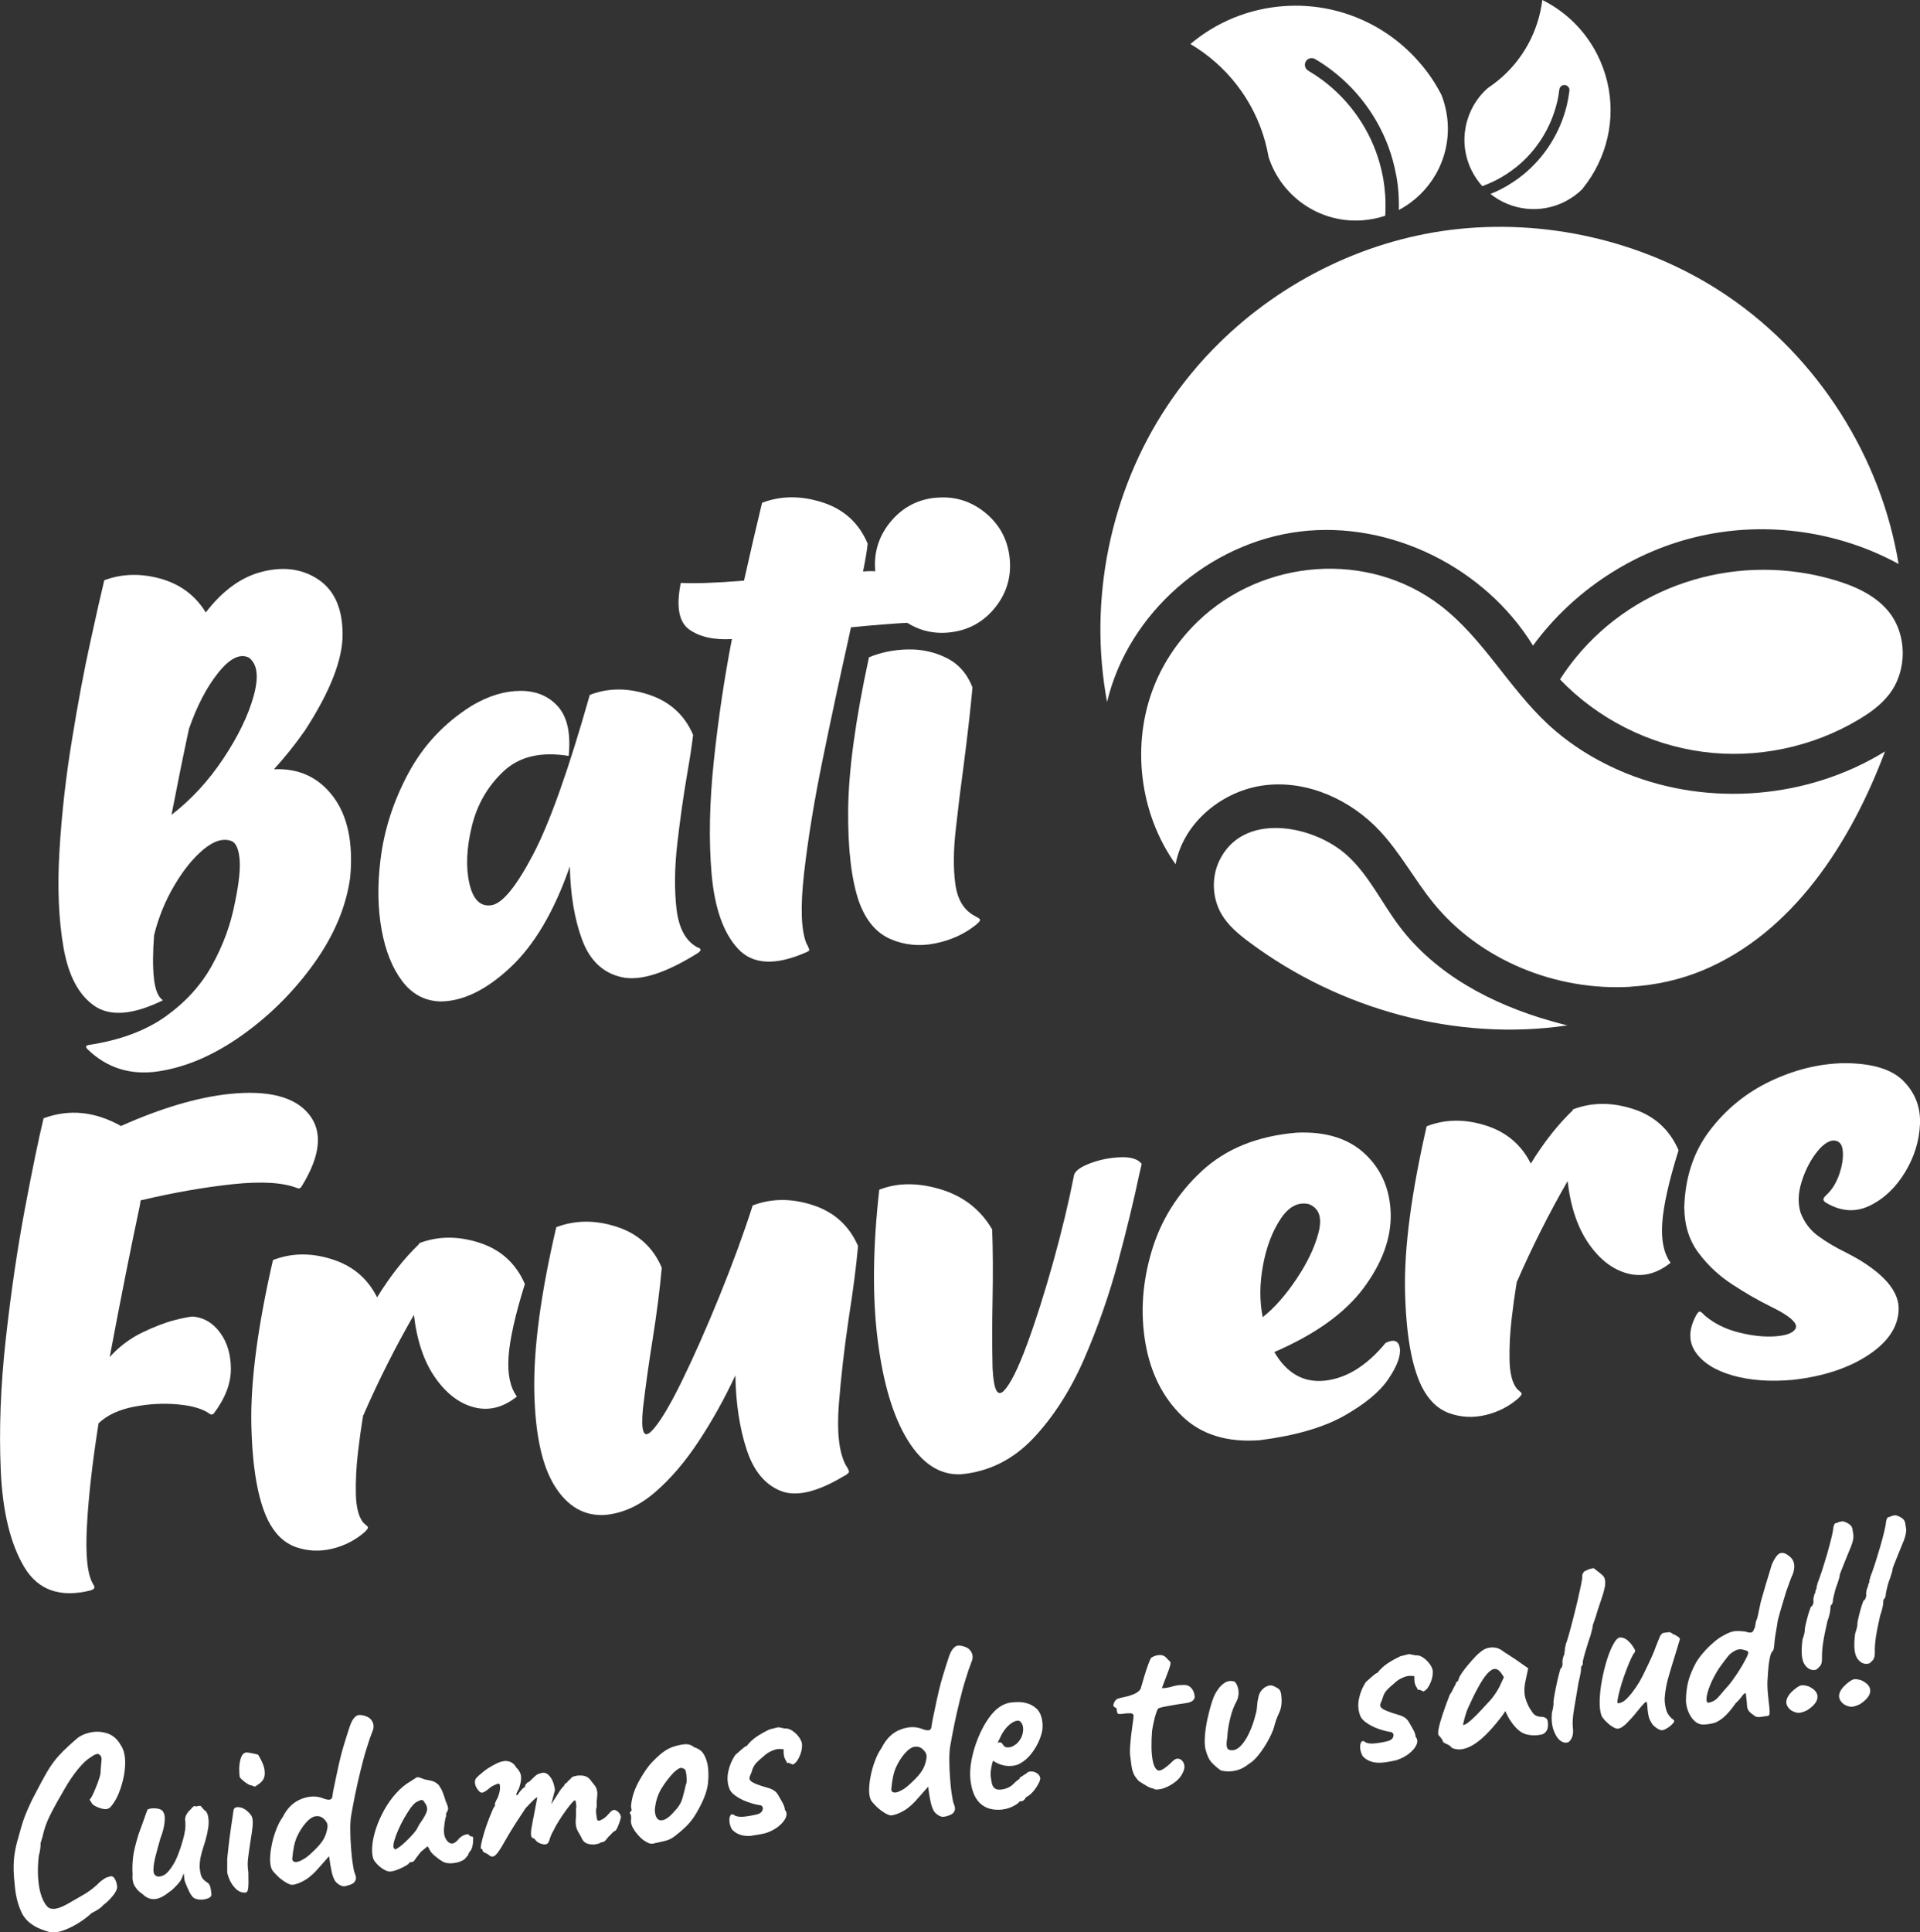 <svg xmlns="http://www.w3.org/2000/svg" id="Capa_2" viewBox="0 0 199.84 201.07"><rect x="0" y="0" width="199.84" height="201.07" fill="#333333" stroke="none"/><defs><style>.cls-1{fill:#fff;stroke-width:0px;}</style></defs><g id="marca_personal"><path class="cls-1" d="M10.83,60.39c1.82-.69,3.76-.75,5.83-.19,2.07.57,3.66,1.74,4.76,3.53,1.78-2.32,3.78-3.75,5.99-4.27,2.22-.53,4.14-.24,5.78.88,1.63,1.12,2.46,3,2.47,5.65.01,2.65-1.3,5.99-3.92,10.02-.99,1.42-2.07,2.77-3.23,4.04,2.58-.12,4.63.82,6.15,2.82,1.52,2,2.12,4.81,1.79,8.42-.41,3.03-1.66,6.01-3.75,8.94-2.09,2.92-4.59,5.42-7.5,7.49-2.91,2.07-5.81,3.32-8.7,3.76-2.89.43-5.36-.33-7.39-2.3-.22-.24-.19-.38.11-.44,3.23-.49,5.9-1.47,7.99-2.95,2.09-1.49,3.72-3.27,4.87-5.36,1.15-2.08,1.95-4.26,2.38-6.54.42-2.01.58-3.54.47-4.58-.11-1.04-.4-1.65-.88-1.81-.84-.29-1.8,0-2.87.89-1.07.89-2.08,2.13-3.03,3.74-.95,1.6-1.65,3.33-2.11,5.17-.14,1.8-.15,3.3-.02,4.5.13,1.2.44,1.96.94,2.29-3.12,1.52-5.49,1.71-7.13.58-1.64-1.13-2.71-3.15-3.22-6.07-.51-2.92-.65-6.28-.42-10.09.23-3.81.66-7.63,1.29-11.46.62-3.83,1.26-7.25,1.92-10.24.65-3,1.14-5.13,1.45-6.41ZM19.66,75.88c-.61,2.84-1.21,5.81-1.81,8.91,2.06-1.59,3.86-3.54,5.4-5.86,1.54-2.31,2.59-4.48,3.15-6.5.56-2.02.39-3.35-.51-4.01-.92-.44-1.98.09-3.18,1.59-1.2,1.5-2.22,3.46-3.05,5.86Z"></path><path class="cls-1" d="M61.36,72.32c1.92-.75,3.97-.76,6.16-.04,2.19.72,3.73,2.11,4.62,4.19-.11.97-.31,2.31-.61,4.03-.38,2.2-.72,4.58-1.02,7.15-.3,2.56-.33,4.87-.1,6.91.24,2.04.97,3.39,2.2,4.03.07.01.14.04.21.09.07.05.1.11.09.19-.01.08-.11.18-.29.31-3.39,2.12-6.05,2.95-7.97,2.49-1.92-.45-3.27-1.75-4.06-3.88-.79-2.13-1.22-4.68-1.28-7.63-1.62,4.66-3.68,8.16-6.19,10.51-2.51,2.35-4.94,3.53-7.29,3.54-1.62-.05-2.94-.76-3.97-2.12-1.03-1.36-1.74-3.14-2.14-5.34-.4-2.2-.44-4.59-.13-7.18.37-3.16,1.35-6.2,2.92-9.12,1.57-2.92,3.78-5.26,6.62-7.03,1.71-1.01,3.39-1.52,5.02-1.53,1.63-.01,2.94.53,3.92,1.62.98,1.1,1.35,2.81,1.12,5.15-2.89-.47-5.15.06-6.79,1.61-1.64,1.54-2.74,3.45-3.29,5.71-.55,2.27-.64,4.24-.26,5.93.38,1.69,1.14,2.45,2.28,2.29,1.14-.16,2.58-1.91,4.33-5.23,1.75-3.32,3.72-8.87,5.92-16.64Z"></path><path class="cls-1" d="M70.86,60.66c1.45.07,3.64,0,6.58-.24.72-3.2,1.28-5.62,1.68-7.26.07-.31.14-.59.2-.84,1.96-.75,4.06-.76,6.29-.04,2.23.72,3.8,2.15,4.7,4.29-.06.64-.22,1.61-.48,2.9,1.42-.14,2.6.07,3.52.64.93.57,1.39,2.13,1.38,4.68-1.71.09-3.76.25-6.16.49-.1.47-.2.96-.32,1.48-.86,3.85-1.74,7.95-2.63,12.3-.89,4.35-1.53,8.29-1.93,11.81-.4,3.52-.31,5.97.26,7.34.03.04.05.08.08.12.09.19.15.33.18.42.03.09.02.16-.03.2-.05.04-.14.09-.26.14-.02,0-.05.02-.09.04-3.16,1.37-5.49,1.24-7.01-.4-1.52-1.63-2.43-4.21-2.75-7.74-.31-3.53-.23-7.47.23-11.83.46-4.36,1.09-8.58,1.88-12.66-1.88.11-3.37-.23-4.45-1-1.08-.78-1.37-2.4-.87-4.85Z"></path><path class="cls-1" d="M90.46,68.39c1.23-.51,2.57-.78,4.03-.81,1.46-.03,2.81.27,4.04.89,1.24.62,2.14,1.64,2.69,3.06-.21,2.31-.52,5.02-.92,8.12-.32,2.35-.59,4.54-.81,6.57-.26,2.23-.28,4.17-.05,5.81.23,1.64.93,2.74,2.08,3.31.05.04.11.08.18.11.11.05.2.11.26.17.06.06.06.14,0,.23-.05.09-.19.23-.41.41-1.18.94-2.58,1.58-4.22,1.91-1.64.33-3.19.18-4.66-.46-1.47-.64-2.56-1.94-3.27-3.9-.79-2.31-1.16-5.51-1.12-9.61.05-4.1.77-9.36,2.16-15.78ZM97.27,51.81c1.94-.22,3.67.27,5.19,1.47,1.52,1.21,2.4,2.78,2.62,4.71.22,1.94-.27,3.67-1.47,5.19-1.21,1.52-2.78,2.4-4.71,2.62-1.91.22-3.63-.27-5.16-1.48-1.52-1.21-2.4-2.78-2.62-4.71-.22-1.94.27-3.67,1.47-5.19,1.21-1.52,2.77-2.4,4.68-2.62Z"></path><path class="cls-1" d="M4.52,116.37c2.68-.99,5.37-.72,8.07.8,4.17-1.86,7.91-2.97,11.22-3.33,4.07-.43,6.85.27,8.33,2.09,1.49,1.82,1.23,4.34-.77,7.56-.11.17-.25.21-.41.15-1.46-.59-3.7-.73-6.7-.42-3,.32-6.21.88-9.63,1.69-.02.2-.05.4-.09.6-.93,4.36-1.97,9.59-3.12,15.7.97-1.07,2.08-1.91,3.34-2.53,1.26-.61,2.4-1.05,3.41-1.31,1.02-.26,1.67-.38,1.95-.37,1.12.11,2.06.67,2.8,1.69.74,1.01,1.11,2.27,1.11,3.78,0,1.5-.59,3.03-1.76,4.59-.14.15-.27.17-.42.08-.71-.53-1.82-.86-3.32-1-1.5-.14-3.03-.06-4.58.24-1.56.3-2.79.87-3.69,1.72-.64,4.06-1.05,7.62-1.21,10.67-.17,3.05.04,5.07.64,6.07.1.14.15.27.13.38-.02.11-.16.2-.41.28-3.16.78-5.45-.03-6.89-2.44-1.43-2.4-2.25-5.74-2.44-10.02-.19-4.27-.02-8.84.52-13.69.54-4.86,1.2-9.36,1.98-13.51.78-4.15,1.43-7.29,1.95-9.45Z"></path><path class="cls-1" d="M37.79,147.26c0,.13-.03.3-.07.5-.14.85-.3,2-.47,3.45-.17,1.46-.24,2.88-.21,4.26.03,1.38.29,2.37.77,2.97.1.1.2.18.29.26.07.06.13.11.17.16.04.05.03.12,0,.2-.05.08-.15.2-.3.35-.97.85-2.11,1.44-3.41,1.75-1.3.31-2.56.25-3.78-.18-1.22-.44-2.18-1.37-2.89-2.79-1.06-2.17-1.63-5.49-1.73-9.97-.09-4.48.66-10.18,2.25-17.1,1.9-.74,3.93-.78,6.1-.1,2.17.67,3.75,2,4.74,3.98,1.34-2.18,2.79-4.03,4.36-5.54,0-.02,0-.04,0-.06.02,0,.03-.01.03-.04,1.96-.75,4.05-.76,6.27-.04,2.22.72,3.79,2.15,4.72,4.29-1.02,3.26-1.58,5.79-1.7,7.59-.12,1.8.17,3.17.87,4.12-1.44,1.15-2.92,1.52-4.46,1.12-1.54-.4-2.89-1.43-4.05-3.09-1.16-1.66-1.9-3.84-2.21-6.53-1.92,3.34-3.68,6.82-5.26,10.45Z"></path><path class="cls-1" d="M57.89,127.7c1.98-.75,4.08-.77,6.31-.04,2.22.72,3.78,2.14,4.68,4.26-.2,2.23-.52,4.72-.96,7.5-.39,2.44-.73,4.83-1,7.15-.23,2.36.06,3.15.85,2.39.79-.77,1.84-2.48,3.15-5.14,1.3-2.66,2.63-5.66,3.99-9.01,1.36-3.35,2.49-6.44,3.4-9.27v-.03s0-.04.02-.07c1.96-.75,4.05-.76,6.27-.04,2.22.72,3.79,2.14,4.71,4.26-.2,2.18-.51,4.59-.93,7.24-.49,3.28-.85,6.37-1.07,9.25-.22,2.88.02,4.98.71,6.29.16.24.26.43.31.55.05.13.04.22-.02.28-.06.06-.16.14-.3.25-.04,0-.08.02-.13.05-2.81,1.7-5.03,2.22-6.65,1.56-1.62-.66-2.8-2.09-3.52-4.3-.72-2.2-1.12-4.78-1.17-7.71-1.12,2.4-2.38,4.67-3.79,6.81-1.41,2.15-2.93,3.93-4.56,5.34-1.63,1.41-3.37,2.2-5.2,2.37-2.16.14-3.91-.86-5.25-3-1.34-2.14-2.05-5.45-2.13-9.92-.08-4.47.68-10.13,2.28-16.99Z"></path><path class="cls-1" d="M91.51,123.8c1.88-.74,4-.76,6.37-.05,2.37.71,4.17,2.1,5.39,4.18.08,2.19.09,4.65.04,7.38-.05,2.4-.05,4.75,0,7.03.11,2.27.5,3.07,1.18,2.38.67-.69,1.47-2.29,2.4-4.81.93-2.52,1.84-5.39,2.74-8.62.9-3.23,1.62-6.25,2.17-9.06.15-.43.72-.83,1.72-1.2,1-.37,2.04-.57,3.12-.61,1.07-.04,1.8.19,2.19.69-.07.34-.15.68-.24,1.04-.56,2.68-1.3,5.74-2.22,9.17-.92,3.43-2.1,6.79-3.52,10.07-1.43,3.28-3.2,6.04-5.3,8.27-2.11,2.23-4.62,3.48-7.53,3.75-2.17.1-4.01-1.08-5.53-3.53-1.52-2.45-2.56-5.91-3.13-10.39-.57-4.48-.52-9.71.16-15.7Z"></path><path class="cls-1" d="M132.63,140.68c1.31,2.25,3.08,3.24,5.32,2.98,2.24-.26,4.33-1.57,6.28-3.93.87-.41,1.36-.22,1.47.57.11.78-.28,1.84-1.18,3.18-.9,1.34-2.44,2.61-4.61,3.84-2.17,1.22-5.09,2.07-8.76,2.54-3.41.26-6.12-.57-8.12-2.51-2-1.94-3.27-4.47-3.81-7.59-.54-3.12-.32-6.3.64-9.54.96-3.24,2.7-6.02,5.21-8.35,2.51-2.33,5.81-3.67,9.92-4.01,3.01-.13,5.38.61,7.09,2.22,1.71,1.61,2.6,3.68,2.67,6.21.06,2.53-.87,5.1-2.8,7.71-1.93,2.61-5.04,4.84-9.31,6.69ZM136.28,125.31c-1.12-.28-2.12.22-2.98,1.51-.86,1.29-1.48,2.9-1.84,4.84-.36,1.94-.37,3.74-.03,5.4,1.2-.94,2.37-2.27,3.51-3.97,1.14-1.7,1.91-3.32,2.3-4.84.39-1.53.07-2.5-.96-2.93Z"></path><path class="cls-1" d="M157.87,133.34c0,.13-.03.3-.07.5-.14.85-.3,2-.47,3.45-.17,1.46-.24,2.88-.21,4.26.03,1.38.29,2.37.77,2.97.1.1.2.18.29.26.07.06.13.11.17.16.04.05.04.12,0,.2-.05.08-.15.2-.3.35-.97.85-2.11,1.44-3.41,1.75s-2.56.25-3.78-.18c-1.22-.44-2.18-1.37-2.89-2.79-1.06-2.17-1.63-5.49-1.73-9.97-.09-4.48.66-10.18,2.25-17.1,1.9-.74,3.93-.78,6.1-.1,2.17.67,3.75,2,4.74,3.98,1.34-2.18,2.79-4.03,4.36-5.54,0-.02,0-.04,0-.06.02,0,.03-.01.03-.04,1.96-.75,4.05-.76,6.27-.04,2.22.72,3.79,2.15,4.72,4.29-1.02,3.26-1.58,5.79-1.7,7.59-.12,1.8.17,3.17.87,4.12-1.44,1.15-2.92,1.52-4.46,1.12-1.54-.4-2.89-1.43-4.05-3.09-1.16-1.66-1.9-3.84-2.21-6.53-1.92,3.34-3.68,6.82-5.26,10.45Z"></path><path class="cls-1" d="M175.3,125.76c.07-3.17.95-5.87,2.64-8.1,1.69-2.23,3.8-3.95,6.32-5.15,2.52-1.2,5.05-1.82,7.6-1.88,2.92-.01,5,.6,6.23,1.83,1.23,1.23,1.82,2.73,1.75,4.49-.07,1.76-.59,3.44-1.56,5.04-.97,1.59-2.19,2.75-3.65,3.46-1.47.72-2.97.63-4.51-.26-.19-.11-.3-.22-.33-.34s.06-.27.27-.47c.59-.53,1.05-1.25,1.37-2.17.32-.92.44-1.75.37-2.48-.07-.73-.43-1.08-1.05-1.05-.58.09-1.18.56-1.8,1.4-.62.85-1.11,1.83-1.45,2.96-.35,1.13-.38,2.17-.1,3.12.38,1.02,1,1.85,1.86,2.47.86.62,1.79,1.18,2.81,1.67.49.25.96.51,1.43.78,2.81,1.7,4.19,3.44,4.12,5.23-.07,1.78-1.12,3.35-3.17,4.7-2.05,1.35-4.65,2.21-7.81,2.57-2.42.22-4.53.06-6.33-.46-1.8-.52-3.08-1.33-3.83-2.42-.75-1.09-.73-2.37.06-3.83.14-.26.27-.39.36-.39.1,0,.22.08.37.24.05.06.11.12.18.18.97.82,2.15,1.41,3.56,1.76,1.4.35,2.68.48,3.82.39,1.14-.09,1.83-.36,2.06-.81.23-.45-.34-1.07-1.72-1.84-.3-.16-.61-.32-.94-.48-1.25-.62-2.56-1.37-3.92-2.26-1.37-.89-2.53-1.97-3.5-3.26-.97-1.28-1.47-2.83-1.5-4.63Z"></path><path class="cls-1" d="M169.76,102.67c2.56-.16,5.09-.71,7.47-1.7,9.38-3.91,15.39-13.26,18.97-22.78-7.95,4.92-18.27,5.79-26.94,2.28-3-1.22-5.81-2.93-8.18-5.14-4.04-3.77-6.71-8.88-11.08-12.26-7.56-5.85-18.59-4.94-25.37,1.64-1.95,1.89-3.52,4.18-4.52,6.71-2.39,6.02-1.52,13.24,2.25,18.51.81-4.37,4.94-7.72,9.36-8.23s8.9,1.54,11.93,4.8c2.09,2.25,3.56,5,5.48,7.39,4.88,6.06,12.89,9.26,20.62,8.79Z"></path><path class="cls-1" d="M161.41,106.24c-6.11-1.74-11.99-4.83-15.78-9.88-1.85-2.46-3.18-5.35-5.47-7.4-3.51-3.13-10.86-4.55-13.28.67-.8,1.72-.7,3.84.25,5.48.71,1.22,1.84,2.15,2.98,2.99,9.37,6.96,21.48,10.3,33.03,8.6-.58-.14-1.15-.29-1.72-.46Z"></path><path class="cls-1" d="M197.61,58.68c-1.83-11.16-8.4-21.47-17.75-27.84-8.12-5.53-18.23-8.02-27.99-7.02-9.38.96-18.3,5.29-25,11.9-2.01,1.98-3.82,4.17-5.38,6.52-5.95,8.95-8.24,20.25-6.26,30.81,2.18-9.25,10.64-16.59,20.08-17.74,9.44-1.15,19.27,3.77,24.25,11.87,4.19-5.73,10.5-9.87,17.43-11.41,6.93-1.55,14.4-.49,20.63,2.92Z"></path><path class="cls-1" d="M196.1,72.86c.19-.2.38-.41.55-.63,1.87-2.44,1.87-6.16-.05-8.56-1.4-1.74-3.55-2.69-5.69-3.32-9.74-2.87-20.42.17-26.89,8.07-.59.73-1.15,1.49-1.65,2.28,3.91,4.08,9.23,6.78,14.84,7.53,5.6.75,11.45-.47,16.29-3.38.94-.56,1.85-1.2,2.61-1.99Z"></path><path class="cls-1" d="M150,9.82c-.62-1.2-1.37-2.31-2.25-3.31-3.37-3.91-8.47-6.24-14.02-5.88-3.76.25-7.15,1.69-9.83,3.95,3.73,2.2,6.57,5.79,7.77,10.11.15.54.27,1.09.37,1.65,1.31,4.07,5.25,6.89,9.72,6.59.84-.06,1.65-.22,2.42-.48.04-.7.04-1.4,0-2.1-.04-.58-.11-1.17-.2-1.73-.1-.55-.22-1.08-.36-1.58-.95-3.44-3.06-6.52-5.94-8.68-.49-.36-1-.7-1.52-1.01-.33-.2-.44-.62-.25-.96.2-.33.62-.44.96-.25.57.33,1.12.7,1.65,1.1,3.12,2.34,5.41,5.69,6.44,9.42.15.54.28,1.12.39,1.72.11.62.18,1.25.22,1.88.03.53.04,1.06.03,1.59,3.23-1.71,5.33-5.19,5.08-9.07-.07-1.04-.3-2.04-.67-2.95Z"></path><path class="cls-1" d="M164.75,19.59c.64-.79,1.18-1.64,1.61-2.55,1.69-3.5,1.76-7.72-.15-11.44-1.3-2.52-3.32-4.43-5.68-5.6-.4,3.24-2.02,6.28-4.64,8.4-.33.27-.67.52-1.03.76-2.42,2.13-3.18,5.7-1.63,8.69.29.56.65,1.07,1.05,1.52.49-.18.98-.39,1.45-.63.39-.2.77-.42,1.13-.66.35-.23.68-.48.99-.72,2.09-1.69,3.58-4.07,4.21-6.7.11-.44.19-.9.24-1.35.04-.29.3-.49.59-.46.29.04.49.3.46.59-.06.49-.15.98-.26,1.47-.68,2.86-2.3,5.44-4.57,7.28-.33.27-.69.53-1.07.78-.39.26-.81.5-1.23.72-.35.18-.72.34-1.09.49,2.15,1.72,5.19,2.12,7.79.78.7-.36,1.32-.82,1.84-1.35Z"></path><path class="cls-1" d="M5.21,201.06c-.27-.07-.59-.18-.96-.32-.37-.14-.73-.34-1.08-.6-.35-.26-.63-.59-.86-.99-.23-.48-.41-.97-.53-1.45-.12-.48-.21-1.04-.26-1.69-.1-.91-.13-1.7-.08-2.39.05-.69.18-1.39.38-2.12.03-.06.08-.22.14-.48.07-.26.15-.55.24-.86.1-.31.17-.55.22-.71.1-.31.27-.73.5-1.26.23-.53.48-1.05.76-1.56.42-.81.77-1.47,1.07-1.99.29-.52.58-.96.86-1.33.28-.37.6-.73.96-1.09s.81-.77,1.35-1.24c.35-.32.82-.55,1.42-.69.59-.14,1.19-.12,1.8.07.6.19,1.09.61,1.45,1.27.23.34.37.79.42,1.34.05.55,0,1.15-.11,1.79-.12.64-.3,1.25-.53,1.82s-.51,1.05-.84,1.42c-.2.24-.5.31-.89.21s-.72-.24-.99-.44c-.19-.28-.29-.44-.31-.49-.01-.05.01-.09.08-.11.09-.13.21-.36.35-.67.14-.32.28-.66.41-1.01.13-.36.22-.65.27-.87.05-.75.09-1.24.12-1.48.03-.24-.05-.43-.23-.57-.08-.06-.18-.08-.31-.04-.13.03-.33.14-.61.34-.38.22-.81.63-1.3,1.22-.49.6-.96,1.29-1.41,2.08-.59,1-1.08,1.89-1.47,2.66-.39.77-.66,1.54-.82,2.32-.03.07-.1.31-.21.71.02.07.02.24-.02.52s-.09.52-.15.72c-.1.82-.12,1.61-.07,2.35.05.74.17,1.38.37,1.92.19.53.44.92.73,1.15.24.13.54.15.88.06.34-.09.73-.26,1.16-.51.43-.24.89-.51,1.39-.8.4-.22.76-.46,1.08-.71.32-.25.56-.46.72-.64.13-.12.29-.25.5-.39.2-.14.39-.22.54-.23.23-.12.42-.07.57.15.15.21.24.49.28.84.03.24-.11.56-.42.95-.31.39-.66.73-1.05,1.02-.12.15-.3.3-.52.44s-.45.27-.68.38c-.33.32-.75.64-1.26.97-.51.32-1.03.59-1.56.79-.53.2-1.03.29-1.49.25Z"></path><path class="cls-1" d="M20.2,197.52c-.19-.15-.36-.38-.5-.67-.14-.29-.29-.63-.44-1.02-.05-.14-.08-.29-.09-.47-.01-.17-.03-.31-.06-.42-.04.13-.1.29-.19.5-.09.21-.18.36-.28.46-.06.08-.2.23-.42.46-.22.23-.45.42-.68.57-.53.43-1.02.66-1.47.69-.45.02-.86-.15-1.24-.53-.31-.19-.57-.45-.78-.78-.21-.33-.3-.74-.25-1.24-.04-.61-.02-1.22.05-1.82.07-.6.27-1.41.59-2.44.28-.76.5-1.35.64-1.77.15-.42.24-.67.28-.75.25-.12.57-.15.97-.1.39.05.62.2.69.44.12.16.16.49.11.98-.05.49-.19,1.06-.44,1.7-.18.62-.34,1.22-.49,1.8-.15.58-.23,1.07-.23,1.46,0,.39.13.61.38.67.17.07.4.03.69-.11.29-.14.62-.5.97-1.07.36-.57.71-1.45,1.04-2.64.1-.36.17-.69.21-.96.04-.28.05-.58.03-.92-.06-.2-.03-.43.09-.67.12-.24.28-.44.47-.59.06-.09.15-.19.26-.28.11-.09.19-.1.24-.02l.42-.07c.07-.03.15.03.26.18.11.15.21.25.3.31.21.13.34.46.38.99.04.52-.08,1.28-.37,2.27-.25.75-.41,1.32-.48,1.7-.07.38-.09.74-.07,1.09.04.31.09.58.17.79.08.21.26.42.55.61.21.1.34.29.4.58.06.28.09.53.1.74-.02.16-.14.29-.37.37-.23.09-.48.13-.75.13-.27,0-.51-.06-.69-.16Z"></path><path class="cls-1" d="M25.56,196.93c-.42.05-.81-.13-1.16-.54-.36-.41-.61-.92-.75-1.54,0-.14,0-.34,0-.61,0-.26,0-.54,0-.82.03-.34.08-.78.14-1.31.06-.54.13-1.08.21-1.63.08-.55.15-1.02.21-1.43s.09-.64.1-.71c.08-.26.3-.34.68-.27.38.08.72.31,1.03.68.12.13.21.28.25.47s.05.47.02.84c-.04.38-.12.93-.24,1.67-.11.72-.19,1.3-.24,1.74s-.03.89.04,1.36c.02.81.02,1.36-.02,1.66-.04.3-.13.44-.27.44ZM26.71,185.81c-.06.06-.13.09-.19.09-.06,0-.17-.04-.32-.11-.12,0-.29-.07-.49-.2-.2-.13-.37-.26-.52-.4s-.23-.23-.23-.26c-.04-.17-.06-.45-.06-.84,0-.39.05-.76.16-1.12.11-.36.29-.56.55-.61.07,0,.23,0,.47.05.24.04.5.1.77.17.17.25.34.57.51.97.17.4.23.81.18,1.21-.05.4-.33.75-.85,1.04Z"></path><path class="cls-1" d="M36.05,196.24c-.22.08-.45.05-.69-.09-.24-.14-.41-.3-.52-.48-.14-.27-.23-.52-.29-.77-.06-.25-.11-.54-.17-.87l-.13-.88-.96,1.09c-.53.63-1.03,1.09-1.52,1.38-.49.29-.94.47-1.36.51-.2-.01-.44-.11-.74-.3-.3-.19-.57-.4-.82-.65-.25-.24-.43-.45-.53-.61-.13-.23-.2-.57-.21-1.01,0-.44.04-.93.15-1.47.1-.54.25-1.08.45-1.61.19-.53.43-1,.72-1.41.47-.94,1.12-1.56,1.95-1.88.83-.32,1.59-.33,2.3-.04.33.12.57.16.7.1.13-.05.21-.17.22-.37.04-.29.09-.56.14-.81.06-.25.14-.63.24-1.14.28-1.37.54-2.45.78-3.24.24-.79.45-1.47.65-2.06.15-.42.3-.72.48-.9.17-.18.33-.27.47-.27.19-.02.44.02.74.13.3.11.51.28.63.51.09.15.14.31.15.48.01.18-.02.36-.11.57-.18.44-.38,1.03-.6,1.75-.23.72-.44,1.51-.65,2.37-.21.85-.4,1.7-.57,2.53-.17.83-.3,1.56-.41,2.19-.06.4-.09.89-.08,1.49,0,.6.03,1.21.08,1.83.05.62.1,1.17.18,1.65.07.48.13.78.19.92.15.34.18.6.09.78-.08.19-.22.32-.4.4-.18.08-.37.14-.56.18ZM31.37,193.58c.23-.12.44-.24.62-.39.18-.14.39-.33.62-.55.48-.46.82-.85,1.02-1.18.2-.32.35-.71.43-1.16.06-.27.04-.5-.07-.68-.1-.18-.26-.35-.47-.5-.21-.13-.46-.17-.75-.11-.29.06-.61.29-.95.68-.37.43-.68.92-.92,1.46-.24.54-.4,1.29-.48,2.25-.01.18.06.29.23.34.17.05.41,0,.72-.16Z"></path><path class="cls-1" d="M40.82,194.71c-.2.08-.44.04-.73-.1-.28-.14-.54-.33-.78-.57-.24-.24-.4-.46-.47-.66-.11-.36-.14-.81-.09-1.35.05-.54.18-1.13.39-1.77.21-.63.49-1.27.84-1.9.35-.63.76-1.21,1.23-1.74.47-.53.99-.96,1.57-1.29.25-.17.42-.28.52-.34.1-.06.2-.07.31-.04.11.03.3.1.58.21.25.04.51.1.77.16.26.07.51.22.73.46.17.25.3.49.4.75.1.25.2.54.29.87.19.42.28.7.26.83-.02.13-.06.24-.12.32-.12.19-.14.28-.07.27,0,.12-.03.25-.09.38-.08.4-.13.77-.15,1.12-.02.35.02.65.12.9.18.37.4.57.64.61.24.04.53-.15.87-.58.18-.16.38-.28.62-.35.24-.07.37-.04.38.1.11.07.21.11.28.1.09,0,.13.07.13.24,0,.17-.01.36-.04.57s-.08.4-.15.55c-.23.29-.34.48-.33.57-.11.14-.22.27-.35.41-.29.23-.68.37-1.16.43-.48.06-.86,0-1.14-.16-.28-.16-.57-.37-.85-.61-.29-.25-.48-.49-.57-.73l-.16-.25-.7.58c-.17.22-.29.37-.37.48-.08.11-.15.2-.21.28-.04.08-.09.14-.15.2-.06.06-.12.09-.19.1s-.16.02-.26.03c0,.07-.1.18-.33.32-.23.14-.49.27-.78.39-.29.12-.52.19-.69.21ZM41.57,192.2c.2-.16.42-.34.66-.57s.46-.44.65-.66c.2-.22.34-.39.43-.53.06-.08.13-.2.21-.37.08-.17.17-.32.28-.46.35-.5.56-.89.63-1.17.07-.28,0-.57-.23-.86-.09-.18-.19-.28-.3-.28s-.32.08-.63.26c-.19.15-.4.37-.61.68-.21.31-.42.65-.64,1.03-.21.38-.4.76-.57,1.15-.17.39-.3.74-.39,1.05-.1.31-.13.55-.11.73,0,.07.06.15.16.24.1-.01.26-.1.46-.25Z"></path><path class="cls-1" d="M50.9,193.04c-.06-.06-.18-.14-.37-.22-.19-.08-.28-.16-.29-.23,0-.03-.01-.08-.03-.13-.01-.05-.06-.07-.13-.06-.06-.05-.05-.24.02-.59.07-.34.19-.75.33-1.23.15-.48.31-.94.49-1.39.18-.45.33-.82.46-1.1.08-.06.13-.14.14-.24.02-.1,0-.15-.03-.14.15-.35.25-.56.3-.62.11-.26.19-.52.23-.78.04-.26.03-.48-.02-.65-.08-.08-.2-.07-.37.02-.07.03-.16.07-.29.13-.13.06-.24.13-.33.21-.37.32-.64.5-.83.52-.18.02-.39-.17-.61-.56-.09-.18-.14-.36-.14-.54,0-.18.05-.32.16-.44.13-.14.28-.28.48-.44.19-.15.32-.26.39-.32.18-.14.43-.31.76-.49.33-.18.53-.28.6-.31.44-.19.82-.24,1.15-.15.33.09.59.31.79.66.28.27.44.57.47.9.04.33-.04.75-.22,1.27l-.22.42c-.07.18-.07.27,0,.27.06,0,.13-.08.2-.21.04-.08.14-.19.28-.35.14-.16.24-.24.29-.24.08-.04.12-.13.1-.25.05-.06.12-.15.23-.27.07,0,.16-.06.26-.15.1-.09.28-.27.54-.52.18-.16.34-.25.5-.27.39-.17.73-.08,1.02.28.3.35.48.84.55,1.45l-.39,1.47.81-1.26c.09-.15.18-.29.28-.4.1-.12.19-.22.27-.3.02-.13.1-.21.23-.27.07-.02.1-.06.09-.12.08-.08.17-.16.26-.23s.16-.15.19-.22c.28-.16.64-.22,1.06-.19.43.03.75.22.97.56.15.19.28.36.4.51.12.15.2.37.24.69,0,.27-.01.45-.03.56-.01.11-.02.22-.03.33,0,.12,0,.31,0,.6-.05.15-.08.3-.07.46,0,.16.02.31.04.44.03.23.05.38.08.45.03.08.1.11.22.09.24-.08.43-.19.59-.32.15-.13.32-.31.51-.52.23-.27.46-.34.68-.2.22.14.37.31.44.52.04.07.03.23-.05.48-.08.26-.17.51-.28.75-.11.24-.21.37-.3.38-.05,0-.15.09-.29.24-.14.16-.25.27-.33.33-.11.14-.21.26-.31.38-.1.12-.22.19-.36.2-.07,0-.15.04-.24.09-.09.06-.2.09-.32.1-.17.07-.44.08-.81.01-.37-.06-.63-.28-.78-.65-.09-.18-.22-.41-.39-.7-.16-.28-.24-.64-.22-1.09.03-.32.04-.61.03-.88-.01-.26,0-.45.04-.56,0-.05-.02-.18-.04-.38-.02-.2-.06-.3-.11-.29-.07,0-.19.11-.36.31-.17.2-.37.45-.6.77-.23.32-.46.66-.69,1.02s-.43.72-.6,1.08c-.13.21-.25.46-.34.75-.09.29-.16.46-.21.5-.11.15-.31.19-.61.12-.3-.07-.53-.21-.7-.42-.06-.1-.13-.16-.21-.18s-.14-.06-.19-.14c-.05-.07-.07-.23-.06-.48.01-.25.08-.65.19-1.21.12-.61.28-1.42.46-2.41,0-.07-.13.01-.37.24-.24.23-.51.51-.83.85-.13.21-.31.48-.53.8-.22.32-.46.71-.74,1.14-.28.44-.58.95-.92,1.54-.42.77-.75,1.25-.98,1.44-.23.19-.46.17-.68-.05Z"></path><path class="cls-1" d="M68.02,191.84c-.23.03-.41,0-.55-.07-.14-.07-.32-.17-.53-.31-.37-.31-.68-.65-.93-1.03-.25-.38-.36-.72-.34-1.02.04-.15.03-.35-.02-.61-.1-.08-.13-.13-.1-.16.03-.03.06-.08.09-.16.1-.01.13-.11.07-.3-.05-.14-.03-.44.07-.92.09-.48.25-.94.46-1.39.08-.19.21-.43.39-.75.18-.31.37-.62.59-.94.22-.32.42-.57.61-.77.39-.41.76-.76,1.11-1.03.35-.27.71-.47,1.08-.6.37-.13.76-.22,1.17-.27.41-.05.76.05,1.05.3.42.13.73.33.93.61.2.28.35.65.46,1.11.11.52.14,1.16.07,1.94-.07.78-.39,1.7-.98,2.77-.36.68-.73,1.21-1.11,1.61-.38.4-.8.77-1.27,1.13-.34.29-.71.48-1.12.58-.41.1-.82.19-1.21.27ZM70.32,188.35c.34-.38.58-.77.7-1.19.12-.42.24-.91.37-1.47.06-.11.09-.29.08-.54,0-.25-.03-.49-.07-.72-.04-.23-.12-.36-.23-.38-.17-.1-.33-.12-.48-.04-.15.08-.34.22-.56.42-.47.5-.9,1.05-1.28,1.67-.38.62-.61,1.35-.69,2.18,0,.44.08.76.26.96.17.2.42.23.75.1.33-.13.71-.47,1.14-.99Z"></path><path class="cls-1" d="M78.33,191.02c-.92.11-1.64-.11-2.14-.65-.15-.26-.24-.54-.27-.83-.02-.29.02-.5.12-.65.11-.14.26-.13.46.04.24.11.57.15.99.1.21-.02.4-.05.56-.08.16-.03.36-.06.58-.11.4-.08.64-.23.73-.46.09-.22.04-.39-.15-.51h.03c-.48-.07-.97-.19-1.45-.37-.48-.17-.89-.39-1.24-.64-.35-.25-.56-.5-.64-.76-.21-.56-.24-1.15-.1-1.79.14-.63.38-1.2.73-1.7.15-.12.34-.3.6-.53.26-.23.44-.36.56-.4v.03c.29-.39.64-.71,1.03-.98.39-.27.86-.53,1.39-.78l.41-.1c.21-.06.39-.1.54-.12-.02,0,.03.01.14.04.11.02.2.04.27.05.11.04.22.05.32.04.25,0,.5.11.76.3.26.19.48.42.66.69.18.27.27.53.26.78,0,.41-.11.82-.31,1.24-.2.42-.43.67-.71.76.03-.02,0-.05-.12-.09s-.21-.08-.31-.12l-.1.06c-.03-.1-.07-.19-.11-.25-.08-.11-.15-.24-.19-.38-.04-.14-.06-.29-.07-.47.01-.19,0-.31-.01-.34-.02-.03-.13-.05-.32-.04-.23-.03-.52.03-.85.17-.34.14-.64.33-.91.59-.32.27-.56.48-.71.64-.15.16-.26.31-.33.45s-.15.34-.22.6c-.06.13-.1.25-.15.35-.04.1-.06.2-.05.28.02.18.19.34.51.48.32.15.79.31,1.41.48.49.14.83.36,1.02.68.19.31.36.61.51.89.04.06.1.19.16.36.06.18.08.29.05.32.04.03.06.06.06.1v-.03c.17.24.18.52.03.83-.15.31-.4.6-.76.88-.36.28-.77.5-1.25.66h.03c-.26.06-.51.12-.76.16-.25.05-.49.08-.72.11Z"></path><path class="cls-1" d="M98.4,189.01c-.22.08-.45.05-.69-.09-.24-.14-.41-.3-.52-.48-.14-.27-.23-.52-.29-.77-.06-.25-.11-.54-.17-.87l-.13-.88-.96,1.09c-.53.63-1.03,1.09-1.52,1.38-.49.29-.94.47-1.36.52-.2-.01-.44-.11-.74-.3-.3-.19-.57-.4-.82-.65-.25-.24-.43-.45-.53-.61-.13-.23-.2-.57-.21-1.01,0-.44.04-.93.15-1.47.1-.54.25-1.08.45-1.61.19-.53.43-1,.72-1.41.47-.94,1.12-1.57,1.95-1.88.83-.32,1.59-.33,2.3-.04.33.12.57.15.7.1.13-.05.21-.17.22-.37.04-.29.09-.56.14-.81s.14-.63.24-1.14c.28-1.37.54-2.45.78-3.24.24-.79.45-1.47.65-2.06.15-.42.3-.72.48-.9.17-.18.33-.27.47-.27.19-.02.44.02.74.13s.51.28.63.51c.09.15.14.31.15.48.01.18-.02.36-.11.57-.18.44-.38,1.03-.6,1.75-.23.72-.44,1.51-.65,2.37-.21.85-.4,1.7-.57,2.53-.17.83-.3,1.56-.41,2.19-.06.4-.09.89-.08,1.49,0,.6.03,1.21.08,1.83.05.62.1,1.17.18,1.65.07.48.13.78.19.92.15.34.18.6.09.78-.08.19-.22.32-.4.4-.18.08-.37.14-.56.19ZM93.72,186.35c.23-.11.44-.24.62-.39.18-.14.39-.33.62-.55.48-.46.82-.85,1.02-1.18.2-.32.35-.71.43-1.16.06-.27.04-.5-.07-.68-.1-.18-.26-.35-.47-.5-.21-.13-.46-.17-.75-.11-.29.06-.61.29-.95.68-.37.43-.68.92-.92,1.46-.24.54-.4,1.29-.48,2.25-.01.18.06.29.23.34.17.05.41,0,.72-.16Z"></path><path class="cls-1" d="M104.38,188.29c-.96.11-1.73-.08-2.3-.58-.58-.5-.93-1.32-1.07-2.47-.07-.63-.04-1.33.11-2.11.15-.78.38-1.54.69-2.3.31-.76.67-1.43,1.08-2.02.41-.58.84-1.01,1.28-1.27.16-.11.34-.19.54-.26.19-.07.39-.11.58-.13.21-.02.44-.04.7-.04.25,0,.5.02.74.09.41.08.79.27,1.14.58.34.31.56.8.63,1.46.02.17.02.36.01.57-.01.2-.05.41-.11.61-.16.6-.44,1.19-.84,1.77-.4.58-.84,1-1.32,1.27-.13.09-.26.15-.39.19-.13.04-.26.07-.4.09-.37.04-.7.03-1-.04-.3-.07-.58-.18-.85-.33l-.23-.16-.1.28c-.08.35-.13.63-.15.86-.02.23-.02.4,0,.5.02.21.06.42.1.64.04.22.12.39.22.52.08.08.18.14.3.18.12.04.27.05.44.03.1-.01.2-.03.3-.05.09-.02.18-.04.24-.07.31-.11.55-.25.73-.44s.38-.36.59-.51l.1-.06-.04-.08c.28-.19.47-.31.57-.37.1-.06.17-.1.22-.15.06-.08.14-.12.22-.13.24-.06.49-.03.74.11.25.14.4.33.42.57.01.1-.04.28-.16.52s-.28.49-.47.73c-.19.24-.4.44-.61.59-.05.02-.1.05-.15.08s-.1.07-.15.11h.03c-.13.22-.28.35-.43.36l-.21.02c-.06.13-.27.29-.63.48-.37.19-.73.31-1.1.35ZM105.01,181.83c.16-.02.3-.06.42-.13.12-.07.24-.14.36-.23.38-.35.61-.76.68-1.24.07-.48-.02-.84-.25-1.06-.04-.05-.09-.08-.14-.1-.06-.02-.12-.03-.19-.02-.19.02-.4.11-.62.26-.22.15-.43.35-.63.6-.2.25-.38.55-.53.88l-.28.59s.06-.04.09-.05c.03-.01.05-.02.06-.02.16-.02.27.02.33.12.06.1.14.2.23.29.09.09.25.13.48.1Z"></path><path class="cls-1" d="M120.15,186.14c-.25-.04-.51-.13-.77-.28-.26-.15-.54-.32-.83-.51-.24-.25-.42-.49-.53-.72-.11-.23-.19-.5-.24-.82-.05-.32-.1-.73-.16-1.24-.02-.21-.02-.51.01-.9.03-.39.07-.8.12-1.23.05-.43.1-.81.15-1.14.05-.33.08-.55.08-.66.03-.23-.08-.35-.31-.36-.23,0-.48,0-.75.05-.27.04-.45.04-.54,0-.07,0-.13-.18-.16-.51,0-.07-.05-.11-.12-.13-.07-.02-.14-.07-.2-.15-.04-.06-.02-.2.08-.41.1-.21.24-.34.43-.39.15-.05.38-.11.69-.17.31-.06.62-.16.93-.29.31-.13.54-.31.69-.54.11-.4.24-.83.38-1.3.14-.47.28-.88.41-1.24.14-.36.23-.59.29-.68.28-.19.57-.29.89-.3s.58.11.78.37c.1.11.19.19.25.24.07.04.1.12.11.23,0,.11-.04.3-.14.59-.1.29-.27.72-.5,1.32-.07.18-.15.42-.26.69.07,0,.18,0,.32-.01.14-.02.31-.04.52-.09.19-.06.39-.11.62-.16.22-.05.42-.07.6-.06.4-.05.71.03.93.24.22.2.36.48.41.83.06.19,0,.36-.15.52-.16.16-.47.27-.94.32-.16.02-.38.05-.68.1-.29.05-.6.11-.91.16-.31.05-.57.11-.79.16-.22.05-.32.1-.32.13-.05.04-.12.19-.2.44-.09.25-.17.54-.24.89-.08.34-.14.67-.19.98-.05.61-.07,1.19-.06,1.75.01.56.06,1.05.15,1.45.09.4.23.68.4.84.18.14.41.11.72-.1.3-.2.58-.43.83-.69.28-.3.54-.41.78-.34.24.07.4.24.5.52s.05.6-.14.96c-.17.36-.43.67-.79.94-.36.27-.73.48-1.12.62-.39.14-.74.19-1.04.13Z"></path><path class="cls-1" d="M127.1,184.25c-.37-.26-.69-.53-.97-.83-.28-.29-.51-.78-.67-1.44-.07-.31-.09-.75-.05-1.32.04-.57.13-1.18.27-1.82.14-.64.3-1.24.48-1.79.18-.55.38-.96.6-1.23.18-.29.42-.52.72-.72.3-.19.64-.23,1.01-.12.22.2.35.5.41.89.05.39,0,.76-.17,1.12-.29.51-.53,1.13-.7,1.87-.17.73-.27,1.39-.29,1.95-.08.41-.09.73-.05.95.04.22.18.34.41.36.34.05.67-.09,1-.41.32-.32.63-.77.9-1.35.28-.58.51-1.23.69-1.96.08-.26.13-.55.15-.89.02-.34.06-.59.11-.75.05-.36.17-.65.36-.87.19-.23.41-.38.65-.46.24-.08.42-.08.56.01.16.05.34.15.54.28.19.14.29.41.31.81.07.64,0,1.21-.23,1.69-.23.49-.41.99-.54,1.52-.11.38-.32.84-.61,1.37-.29.53-.61,1.02-.96,1.46-.35.45-.68.76-.99.94-.45.37-.93.62-1.42.73-.5.12-1,.12-1.51,0Z"></path><path class="cls-1" d="M143.98,183.4c-.92.11-1.64-.11-2.14-.65-.15-.27-.24-.54-.27-.83-.02-.29.02-.5.12-.65.11-.15.26-.13.45.04.24.11.57.15.99.1.21-.02.4-.05.56-.08.16-.03.36-.06.58-.11.4-.08.64-.23.73-.46.09-.22.04-.39-.15-.51h.03c-.48-.07-.97-.19-1.44-.36-.48-.17-.89-.39-1.24-.64-.35-.25-.56-.5-.64-.76-.21-.56-.24-1.15-.1-1.79.14-.63.38-1.2.73-1.7.15-.12.34-.3.6-.53.26-.23.44-.36.56-.4v.03c.29-.39.64-.71,1.03-.98.39-.27.86-.53,1.39-.78l.41-.1c.21-.06.39-.1.54-.12-.02,0,.03.01.14.04.11.02.2.04.27.05.11.04.22.05.32.04.25,0,.5.1.76.3.26.19.48.42.66.69.18.27.27.53.26.78,0,.41-.11.82-.31,1.24-.2.42-.43.67-.71.76.03-.02,0-.05-.12-.09-.11-.04-.21-.08-.31-.12l-.1.06c-.03-.1-.07-.19-.11-.25-.08-.11-.15-.24-.19-.38s-.06-.29-.07-.47c.01-.2,0-.31-.01-.34-.02-.03-.13-.05-.32-.04-.23-.03-.52.03-.85.17-.34.14-.64.33-.91.6-.32.27-.56.48-.71.64-.15.16-.26.31-.33.45-.07.14-.15.34-.22.6-.06.13-.1.25-.15.35-.04.1-.06.2-.05.28.02.18.19.34.51.48s.79.31,1.41.49c.49.14.83.36,1.02.68.19.31.36.61.51.89.04.07.1.19.16.36.06.18.08.29.05.32.04.03.06.06.06.1v-.03c.17.25.18.52.03.83-.15.31-.4.6-.76.88-.36.28-.77.5-1.25.66h.03c-.26.06-.51.12-.76.16-.25.05-.49.08-.72.11Z"></path><path class="cls-1" d="M151.08,181.84c-.09-.13-.25-.25-.51-.36-.25-.11-.38-.2-.39-.27,0-.07-.06-.17-.16-.31s-.18-.24-.26-.3c-.1-.1-.1-.36-.01-.78.09-.43.24-.95.45-1.57.21-.62.44-1.26.7-1.91.12-.15.24-.35.35-.6.11-.24.2-.4.26-.48,0-.07.01-.14.06-.2s.1-.1.17-.11l.16-.44c.03-.07.12-.23.28-.46.16-.23.35-.49.59-.77.23-.28.47-.55.71-.81.24-.26.45-.45.61-.57.34-.29.7-.44,1.1-.47s.74.06,1.05.25c.06.05.19.14.39.27.2.14.43.28.69.45.26.16.48.31.67.45l1.07.75-.29,1.36c-.15.72-.14,1.34.03,1.85.16.51.38.94.65,1.3.11.18.24.32.4.4.16.09.36.13.61.14.14,0,.28.04.41.11.13.07.21.21.23.4.05.42,0,.73-.12.93-.13.2-.28.33-.45.38-.57.14-1.12.14-1.67,0s-1.07-.57-1.58-1.32c-.08-.1-.2-.28-.34-.56s-.23-.45-.26-.54c-.06.1-.14.21-.24.36-.1.14-.19.27-.29.39-1.09,1.4-2.05,2.33-2.89,2.81-.84.48-1.57.56-2.21.24ZM152.81,179.24c.24-.18.56-.47.96-.87.53-.57.97-1.05,1.32-1.42.34-.37.67-.85.97-1.41l.47-1.01c-.22-.38-.41-.62-.56-.73s-.3-.15-.44-.13c-.23.03-.48.2-.76.52-.28.32-.58.78-.91,1.38-.33.59-.69,1.33-1.08,2.2-.18.41-.35.98-.51,1.73.12,0,.31-.08.55-.26Z"></path><path class="cls-1" d="M163.29,181.27c-.32.13-.63.07-.92-.17-.29-.24-.52-.61-.69-1.13-.17-.51-.22-1.1-.15-1.76.06-.22.11-.43.14-.64.03-.21.04-.37.02-.49.02-.18.05-.44.12-.79.06-.35.14-.72.22-1.1.08-.38.16-.72.24-1.02.08-.3.13-.49.16-.56.07,0,.12-.08.16-.2.04-.13.05-.25.04-.37-.02-.14,0-.3.04-.48.04-.18.09-.31.15-.39,0-.09,0-.19.03-.31.03-.12.04-.21.03-.28,0-.07,0-.14.04-.22.03-.07.05-.15.04-.22.1-.24.21-.62.36-1.14.14-.52.3-1.1.46-1.74.16-.64.32-1.26.46-1.88.14-.62.25-1.14.34-1.56.08-.42.12-.68.11-.77-.02-.14.02-.27.11-.41.09-.13.21-.21.34-.22.05-.06.16-.11.35-.16.19-.05.32-.08.39-.08.15.12.31.25.47.37.15.11.3.23.45.37.15.14.24.32.26.53.03.23.02.45-.02.66-.04.22-.11.51-.23.89-.12.38-.3.93-.55,1.66-.1.37-.21.71-.33,1.03-.12.32-.18.52-.17.59,0,.07-.01.18-.06.32-.05.15-.09.33-.14.54-.05.15-.13.36-.22.65-.09.28-.18.59-.28.91-.1.32-.17.59-.23.82-.06.23-.09.36-.09.39,0,.07.01.14.01.21,0,.07-.03.15-.09.22-.07,0-.1.11-.1.3.02.17-.07.65-.26,1.43-.17.99-.32,1.9-.46,2.73-.14.83-.19,1.49-.13,1.97.05.42.02.75-.08.99-.1.24-.22.41-.35.49Z"></path><path class="cls-1" d="M173.18,179.99c-.11.08-.28.08-.49-.02-.22-.1-.43-.26-.65-.48-.15-.19-.26-.4-.35-.61-.09-.21-.15-.53-.2-.97-.02-.35-.05-.59-.07-.72-.02-.13-.1-.13-.24,0-.14.13-.4.43-.78.9-.38.49-.76.9-1.11,1.25-.36.35-.66.53-.9.54-.12.01-.3-.04-.52-.18-.23-.13-.45-.31-.67-.52-.22-.21-.38-.42-.5-.62-.15-.41-.22-.94-.2-1.62.02-.67.1-1.38.24-2.13.14-.75.32-1.46.53-2.13.21-.67.44-1.22.68-1.64.24-.43.47-.64.68-.65.3,0,.57.11.82.34.25.23.45.48.61.76.08.11.13.21.13.3,0,.09-.06.2-.19.34-.13.23-.28.55-.46.97-.17.42-.34.86-.51,1.34-.17.48-.31.93-.42,1.36-.12.43-.2.78-.24,1.05-.04.27-.02.4.05.39.24-.03.46-.12.66-.27.19-.15.43-.4.71-.73.32-.41.6-.82.84-1.22.24-.41.47-.87.71-1.39.19-.37.38-.79.58-1.23.2-.45.33-.76.38-.94.19-.48.33-.84.43-1.08.09-.24.23-.4.4-.47.09,0,.29-.03.6-.07.11,0,.24.07.39.19.15.05.3.13.47.24.16.1.25.2.26.29-.05.18-.13.45-.24.81-.11.36-.19.62-.24.78-.24.79-.48,1.56-.7,2.32-.22.76-.36,1.52-.41,2.29,0,.25.02.53.09.85.06.32.14.54.22.68.06.1.14.21.24.33.09.12.2.22.31.29.17.09.18.22.03.39-.15.18-.33.34-.55.48-.22.14-.36.21-.41.22Z"></path><path class="cls-1" d="M183.97,178.55c-.26.05-.5.08-.72.11-.22.03-.39.01-.52-.04-.34-.23-.57-.41-.69-.56-.11-.15-.18-.31-.2-.51-.01-.25-.03-.5-.06-.75-.03-.25-.05-.45-.07-.59-.08-.06-.21.03-.39.28-.18.25-.4.5-.66.74-.47.67-.9,1.17-1.28,1.49-.39.32-.75.52-1.09.6-.34.08-.69.13-1.04.13-.32,0-.61-.12-.88-.37s-.48-.57-.64-.96c-.16-.39-.24-.78-.25-1.16,0-.72.09-1.39.24-2,.16-.61.43-1.26.81-1.96.18-.3.42-.64.74-1.01.32-.37.67-.73,1.06-1.06.38-.34.73-.58,1.05-.74.48-.28.89-.44,1.23-.46.34-.02.68,0,1.02.04.26.09.46.13.61.11.15-.02.25-.12.3-.3.09-.15.15-.33.17-.55.03-.22.09-.43.19-.63l.38-1.76c.14-.49.3-1.06.49-1.7.19-.64.41-1.35.65-2.14.32-.73.62-1.12.91-1.19.28-.07.6.05.96.37.23.18.38.43.44.73.06.3.02.66-.13,1.09-.1.21-.2.46-.31.76-.11.3-.23.66-.38,1.06-.14.47-.28.95-.43,1.43-.15.48-.29,1-.44,1.56-.04.29-.09.62-.16,1-.07.38-.12.72-.16,1.03-.02.28-.05.55-.08.79s-.09.37-.15.38c-.13.14-.23.41-.3.82-.08.4-.13.83-.16,1.28s-.05.81-.07,1.09c-.01.21,0,.51.02.88.03.38.06.73.1,1.07.04.34.07.57.08.69.04.33.04.56.02.7-.03.14-.1.21-.2.22ZM177.83,177.17c.4-.05.76-.26,1.08-.64.32-.38.67-.79,1.06-1.22.23-.29.47-.61.71-.97.24-.35.46-.7.66-1.04.2-.34.35-.63.47-.87.11-.24.16-.4.16-.47-.01-.09-.08-.16-.22-.21s-.3-.09-.48-.12c-.18-.02-.34,0-.47.04-.4.17-.72.39-.94.67-.22.27-.54.7-.95,1.27-.4.63-.71,1.22-.93,1.78-.22.55-.34,1-.36,1.33-.02.33.05.48.23.46Z"></path><path class="cls-1" d="M188.16,177.93c-.35.18-.65.28-.89.3-.25.02-.53-.07-.85-.26-.39-.31-.55-.65-.48-1.02.07-.37.34-.75.81-1.14.32-.27.57-.41.73-.44.16-.03.42,0,.77.11.63.3.94.67.92,1.12s-.36.89-1.01,1.32ZM189.08,173.73c-.48.14-.88-.02-1.22-.48-.34-.46-.42-1.34-.25-2.63.08-.22.14-.44.19-.64.05-.21.06-.37.05-.49.04-.23.1-.51.18-.83.08-.32.16-.62.25-.9.09-.28.16-.47.2-.57.07,0,.14-.08.2-.21s.09-.26.07-.38c-.02-.14,0-.3.04-.48.04-.18.09-.31.15-.39,0-.09.01-.19.07-.3.06-.11.08-.2.07-.27,0-.07,0-.13.04-.19.04-.06.05-.12.04-.19.12-.3.28-.73.47-1.31.19-.58.37-1.19.56-1.82.18-.64.33-1.2.45-1.7.12-.49.17-.79.16-.89.02-.14.06-.28.11-.41.06-.13.15-.19.3-.17.06-.06.16-.1.3-.13s.24-.04.31-.05c.33.1.56.22.7.34.15.11.25.26.29.47.04.21.07.42.1.62.02.33-.06.72-.24,1.17-.18.44-.38.94-.6,1.47-.14.35-.27.69-.4,1-.13.31-.19.51-.19.58,0,.07-.02.18-.07.32-.05.15-.11.33-.17.55-.08.19-.16.41-.23.66-.07.26-.12.49-.17.69-.05.21-.07.34-.06.39,0,.07-.02.14-.04.22-.02.07-.06.15-.12.23-.07,0-.1.11-.1.3,0,.07-.01.24-.06.5-.05.26-.14.58-.27.94-.22.96-.37,1.73-.45,2.29-.08.57-.11,1.04-.1,1.43.01.42-.05.72-.19.88-.14.17-.27.29-.41.38Z"></path><path class="cls-1" d="M193.65,177.3c-.35.18-.65.28-.89.3-.24.02-.53-.07-.85-.26-.39-.31-.55-.65-.48-1.02.07-.37.34-.75.81-1.14.32-.27.57-.41.73-.44.16-.03.42,0,.77.11.63.3.94.67.92,1.12-.02.45-.36.89-1.01,1.32ZM194.56,173.09c-.48.14-.88-.02-1.22-.48-.34-.46-.42-1.34-.25-2.63.08-.22.14-.44.19-.64.05-.21.06-.37.05-.49.04-.23.1-.51.18-.83.08-.32.16-.62.25-.9.09-.28.16-.47.2-.57.07,0,.14-.08.2-.21.06-.13.09-.26.08-.38-.02-.14,0-.3.04-.48s.09-.31.15-.39c0-.09.01-.19.07-.3.06-.11.08-.2.07-.27,0-.07,0-.13.04-.19.04-.06.05-.12.04-.19.12-.3.28-.73.47-1.31s.37-1.19.56-1.82.33-1.2.45-1.69c.12-.49.17-.79.16-.89.02-.14.06-.28.11-.41.06-.13.15-.19.3-.17.06-.06.16-.1.3-.13.14-.02.24-.04.31-.05.33.1.56.22.7.34.15.11.25.26.29.47.04.21.07.42.1.62.02.33-.06.72-.23,1.17-.18.44-.38.94-.6,1.47-.14.35-.27.69-.4,1-.13.31-.19.51-.19.58,0,.07-.01.18-.07.32-.05.15-.11.33-.17.55-.08.19-.16.41-.23.66-.07.26-.12.49-.17.69-.05.21-.07.34-.06.39,0,.07-.02.14-.04.22-.02.07-.06.15-.12.23-.07,0-.1.11-.1.3,0,.07-.01.24-.06.5-.05.26-.14.58-.27.95-.22.96-.37,1.72-.45,2.29-.08.56-.11,1.04-.1,1.43.01.42-.05.72-.19.88-.14.17-.28.29-.41.38Z"></path></g></svg>